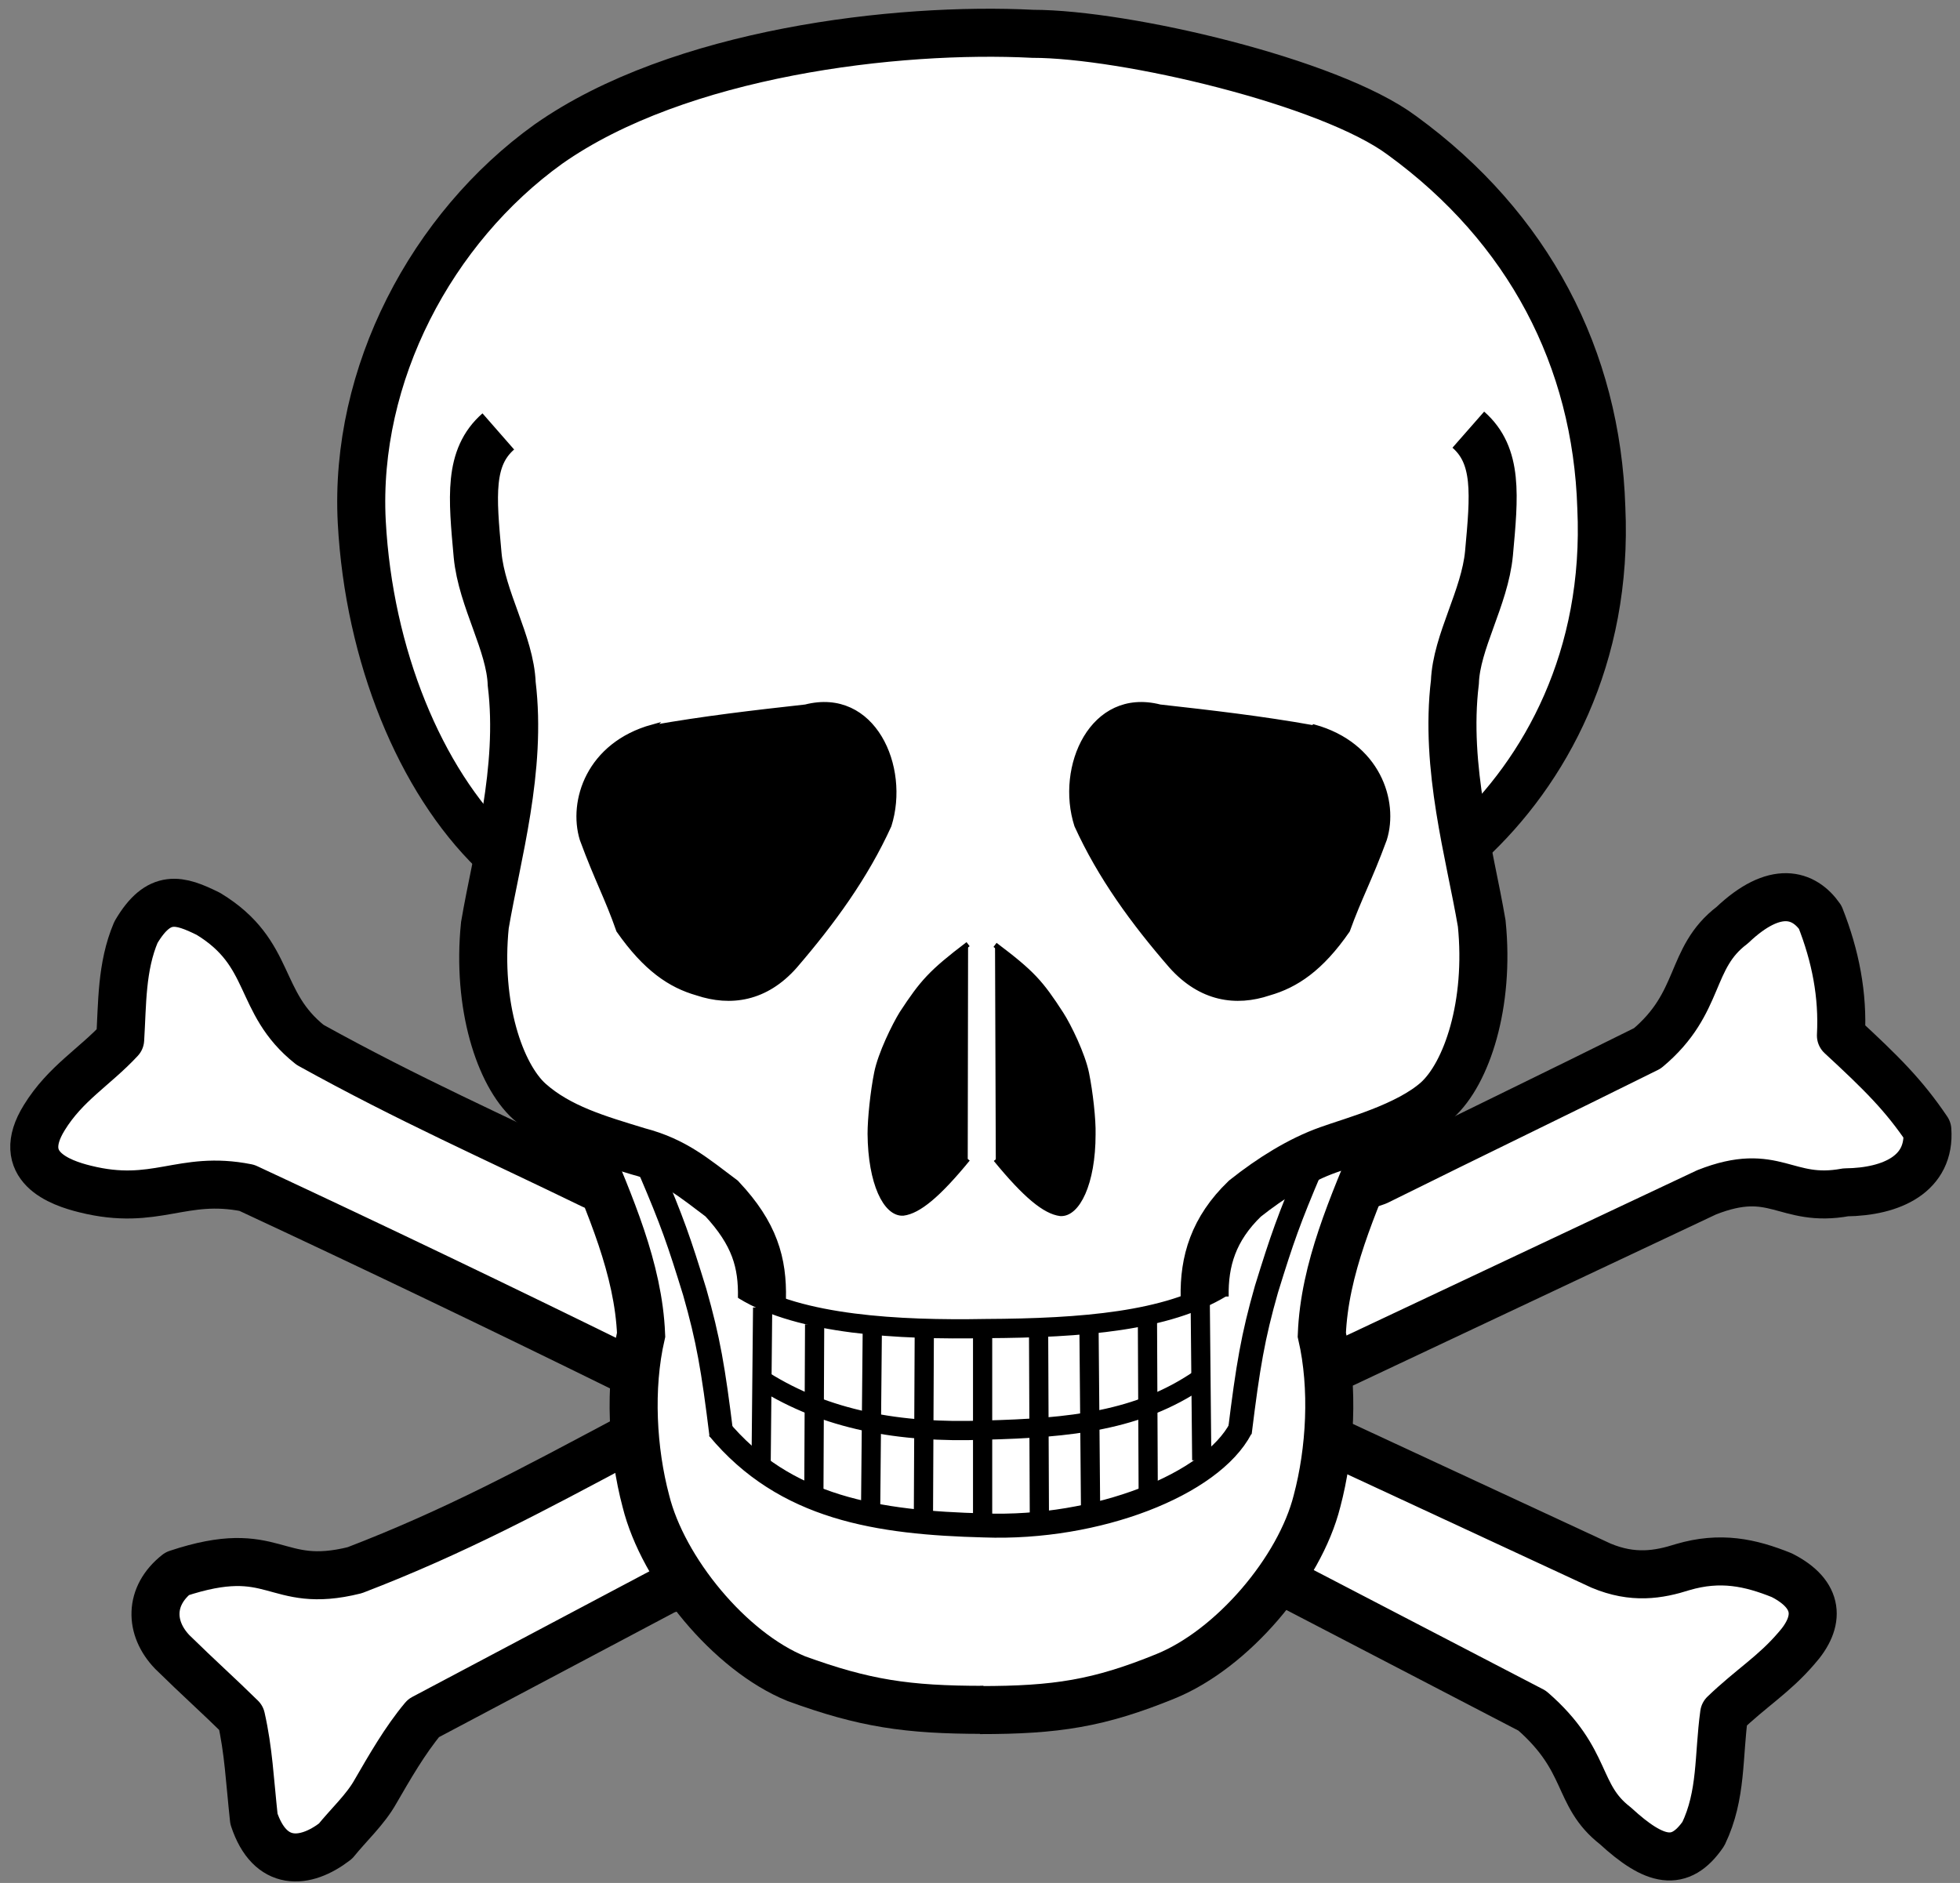 <svg xmlns="http://www.w3.org/2000/svg" width="510" height="490" version="1">
  <rect width="100%" height="100%" fill="#808080" stroke="none"/>
  <path fill="#FFF" stroke="#000" stroke-width="12.5" d="M335.4 412.27l63.28 32.9c14.98 13.03 11.24 21.9 21.65 29.96 10.26 9.43 16.8 10.96 22.9 2.08 4.85-10.1 3.88-20.2 5.4-31.2 7.08-6.8 12.9-10.2 18.74-17 6.38-7.1 6.1-14.1-3.75-19.1-8.2-3.3-15.96-5-25.8-2.1-6.26 2-12.92 3.1-21.24-.4l-68.28-31.7-194-67.3c-26.1-12.7-47.78-22.2-73.6-36.5-14.02-11.1-9.5-23.8-26.48-34.1-7.47-3.7-12.87-5.4-18.85 4.8-3.82 9-3.52 18.6-4.1 27.9-6.68 7.2-14.24 11.4-19.73 20.3-7.95 12.8 4.1 17 10.6 18.6 18.44 4.6 25.1-3.7 42.1-.3 33.05 15.4 66.4 31.4 98.3 47.1z" stroke-linejoin="round"/>
  <path fill="#FFF" stroke="#000" stroke-width="12.5" d="M349.56 354.82l94.5-44.54c17.9-7.08 20.4 2.9 36.2 0 12.08-.14 22.07-4.86 21.24-16.23-6.1-9.03-11.8-14.7-22.48-24.57.56-10.54-1.4-20.67-5.4-30.8-4.17-5.97-11.67-8.6-22.9 2.08-11.38 8.6-7.78 20.12-22.07 32.05-23.3 11.6-44.54 21.8-70.35 34.6l-196.5 67.9c-22.75 12.1-43.42 23.3-69.5 33.3-21.24 5.3-20.4-7.7-46.2.9-7.37 5.8-7.23 14.2-1.26 20.4 6.93 6.8 11.8 11.1 17.9 17.1 1.94 8.6 2.22 16 3.33 26.3 4.16 12.6 13.33 11.9 21.23 5.8 3.47-4.3 7.77-8.2 10.4-12.9 3.6-6.2 7.64-13.3 12.5-19.1l62.85-33.3z" stroke-linejoin="round"/>
  <path fill="#FFF" stroke="#000" stroke-width="12.5" d="M128.5 221.56c-19.14-18.6-32.5-50.9-34.37-85.75-2-38.4 18.22-76.5 48.54-98.3C176.64 13.6 233.43 7 268.75 8.8c23.92.02 77.2 12.42 96.02 26.43 33 24 50.68 58.04 51.9 96.85 1.82 38.98-14.6 68.68-34.7 87.2"/>
  <path fill="#FFF" d="M130.4 215s-23.13 70.03 21.44 81.97l16.25 93.66c17.1 73.72 154.4 73.77 174.6 0l16.2-93.66c45.7-12.2 22.5-82 22.5-82z"/>
  <path fill="none" stroke="#000" stroke-width="12.5" d="M129.66 112.27c-7.75 6.78-6.77 16.97-5.38 32.2 1.1 11.55 8.48 22.93 8.87 33.5 2.7 22.27-3.88 44.56-6.98 62.78-2.13 20.92 3.88 38.95 11.63 45.92 7.75 6.88 17.76 9.73 28.27 12.94 9.55 2.5 14.5 6.9 21.73 12.3 8.6 9.2 10.66 16.7 10.46 26m183.8-226.1c7.75 6.8 6.77 17 5.38 32.2-1.1 11.6-8.48 23-8.87 33.5-2.7 22.3 3.88 44.6 6.98 62.8 2.13 21-3.88 39-11.63 46-7.75 6.9-21.94 10.6-28.27 12.9-7.37 2.6-14.92 7.3-21.72 12.7-8.2 7.9-10.66 16.3-10.47 25.6"/>
  <path fill="none" stroke="#000" stroke-width="12.5" d="M151.82 296.96c6.94 16.8 14.3 33.16 15 50.37-3.2 13.88-2.23 30.25 1.24 43.3 4.44 17.9 21.78 39.12 39.13 46.2 17.7 6.45 28.8 8.12 48.7 8.12"/>
  <path fill="none" stroke="#000" stroke-width="12.5" d="M358.92 296.96c-6.94 16.8-14.3 33.16-14.98 50.37 3.2 13.87 2.22 30.25-1.25 43.3-4.5 17.9-22 38.5-39.4 45.58-17.4 7.1-28.5 8.8-48.3 8.8"/>
  <path stroke="#000" stroke-width="1pt" d="M251.9 245.7c-9.7 7.38-11.86 9.86-17.22 18.02-1.94 3.15-5.56 10.5-6.55 15.44-1 4.94-1.73 12.1-1.72 15.9.1 12.85 4.1 20.9 8.6 20.63 4-.5 9.1-4.7 16.8-14.1m7.1-55.7c9.7 7.3 11.9 9.8 17.2 18 2 3.1 5.6 10.5 6.6 15.4s1.8 12.1 1.7 15.9c0 12.8-4.1 20.9-8.5 20.6-4-.5-9.1-4.7-16.8-14.1m-89.5-112.3c13.5-2.4 26.5-3.9 40-5.4 17.6-4.5 26.5 15.6 21.7 30.8-6.1 13.4-14.7 25.2-24.5 36.6-7.6 8.6-16.7 9.9-25.4 7-7-2-13.4-6.3-20.4-16.3-3-8.6-5.6-13.1-9.5-23.7-3.02-9.9 1.7-24.6 18.3-29.2zm172.1 0c-13.4-2.4-26.5-3.9-39.9-5.4-17.6-4.5-26.5 15.6-21.6 30.8 6.1 13.4 14.7 25.2 24.6 36.6 7.7 8.6 16.8 9.9 25.4 7 7-2 13.5-6.3 20.4-16.3 3.1-8.6 5.7-13.1 9.6-23.7 3.1-9.9-1.7-24.6-18.3-29.2z"/>
  <path fill="none" stroke="#000" stroke-width="6.25" d="M169.23 304.53c5.7 13.34 7.45 18.4 11.55 31.72 3.5 12.3 4.8 19.8 6.95 37.26m153.37-69.7c-5.7 13.4-7.46 18.4-11.57 31.7-3.5 12.3-4.78 19.8-6.94 37.3"/>
  <path fill="none" stroke="#000" stroke-width="5" d="M193.52 335.73c14.7 9.03 40.16 10.42 62.95 10 25.4-.12 47.13-1.95 61.4-10.6m-119.2 24.15c16.23 10.2 35.33 13.7 57.32 12.88 22.8-.56 40.3-2.48 56-13.17"/>
  <path fill="none" stroke="#000" stroke-width="6.25" d="M186.9 371.64c17.36 20.95 41.6 24.6 69.17 25.32 29.5 1.08 59.16-10.65 66.8-25.3"/>
  <path stroke="#000" stroke-width="5" d="M198.44 340.26l-.4 41.2m13.93-36.83l-.2 44.12m15.2-42.25l-.43 46.2m13.96-45.16l-.22 46.83m15.4-46.4v46.82m14.57-47.1l.2 46.8m12.92-48.1l.4 46m14.8-48.5l.2 44.1m13.53-49.6l.4 41.6"/>
</svg>
